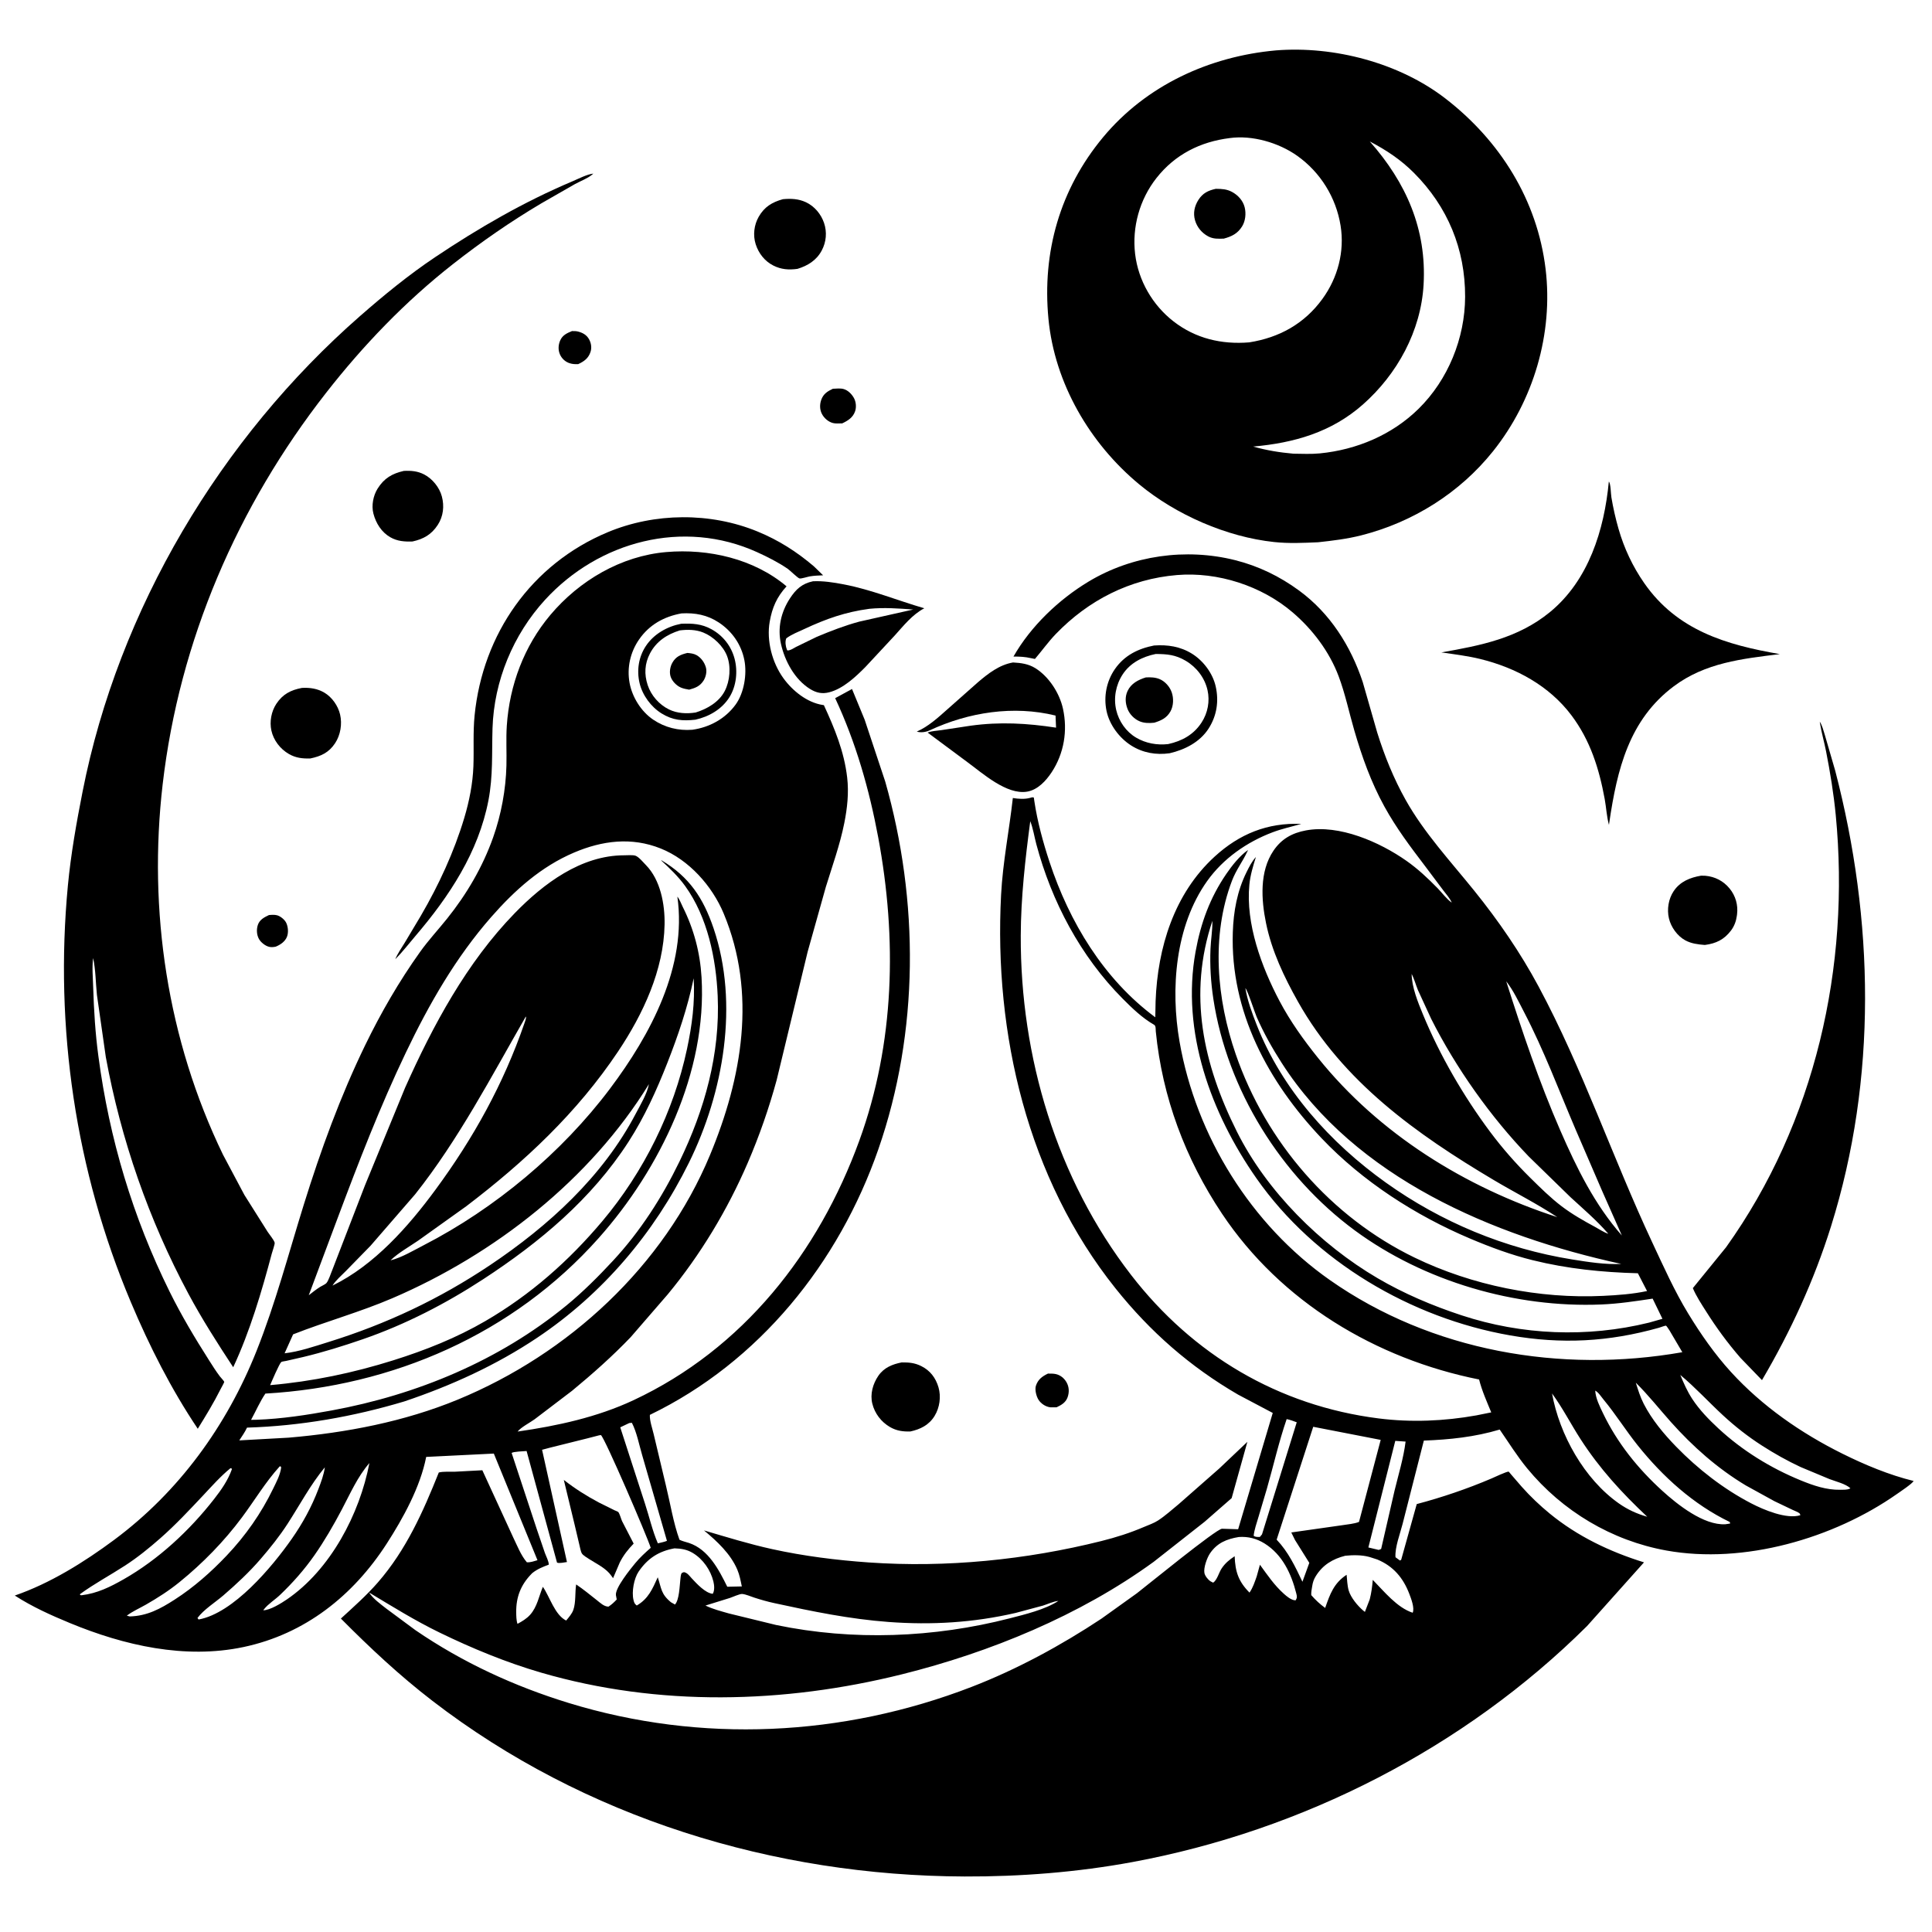 <svg version="1.1" xmlns="http://www.w3.org/2000/svg" style="display: block;" viewBox="0 0 2048 2048" width="1024" height="1024">
<path transform="translate(0,0)" fill="rgb(255,255,255)" d="M 0 0 L 0 2048 L 2048 2048 L 2048 0 L 0 0 z"/>
<path transform="translate(0,0)" fill="rgb(0,0,0)" d="M 1397.24 574.818 C 1381.61 575.508 1366.24 576.236 1350.62 574.578 C 1300.23 569.227 1246.48 545.621 1207.62 513.439 C 1155.22 470.034 1117.93 406.284 1111.4 338 C 1104.63 267.152 1123.53 200.58 1169.27 145.526 C 1215.04 90.428 1282.1 59.715 1352.64 53.412 C 1414.01 48.546 1483.16 66.528 1532.22 104.438 C 1590 149.076 1629.56 211.919 1638.39 285.111 C 1646.64 353.614 1625.66 424.594 1582.67 478.359 C 1547.28 522.613 1497.82 553.544 1443.01 567.484 C 1428.03 571.295 1412.59 573.158 1397.24 574.818 z M 1303.6 146.366 C 1272.39 150.234 1245.51 163.749 1225.85 188.779 C 1208.08 211.403 1199.86 240.714 1203.28 269.284 C 1206.62 297.309 1221.71 323.442 1244.02 340.731 C 1267.44 358.879 1295 365.332 1324.25 362.919 C 1356.11 357.878 1382.65 343.248 1401.81 316.878 C 1418.08 294.485 1425.5 266.716 1421.07 239.157 C 1416.29 209.388 1399.66 182.517 1374.97 165.065 C 1355.41 151.234 1327.47 143.076 1303.6 146.366 z M 1452.04 149.958 C 1490.57 193.531 1512.42 242.923 1509.06 301.792 C 1506.25 350.876 1481.16 396.64 1444.69 428.825 C 1411.34 458.259 1371.8 469.52 1328.4 473.375 C 1342.48 477.356 1356.5 479.661 1371.07 480.932 C 1380.33 481.027 1389.85 481.516 1399.07 480.612 C 1438.07 476.787 1475.61 461.021 1503.72 433.374 C 1535.04 402.566 1552.93 358.472 1553.08 314.686 C 1553.25 264.015 1534.58 219.072 1498.82 183.239 C 1484.88 169.27 1469.47 159.036 1452.04 149.958 z"/>
<path transform="translate(0,0)" fill="rgb(0,0,0)" d="M 633.465 182.5 L 631.51 182.5 L 633.465 182.5 z"/>
<path transform="translate(0,0)" fill="rgb(0,0,0)" d="M 628.943 184.042 L 630.995 183.073 L 628.943 184.042 z"/>
<path transform="translate(0,0)" fill="rgb(0,0,0)" d="M 628.943 184.042 L 627.701 185.107 C 622.755 189.21 615.262 191.968 609.518 195.11 L 573.934 215.5 C 541.094 234.962 510.132 256.428 480.114 279.981 C 429.661 319.568 385.065 366.002 345.635 416.468 C 251.658 536.749 190.171 679.14 172.456 831.18 C 156.826 965.321 177.453 1102.2 236.374 1224.01 L 259.068 1266.69 L 283.655 1305.69 C 285.535 1308.59 290.256 1314.13 291.151 1317.27 C 291.551 1318.67 288.694 1326.66 288.102 1328.89 C 277.411 1369.2 264.91 1411.46 247.213 1449.34 C 230.572 1424.03 214.038 1398.17 199.731 1371.46 C 157.663 1292.92 128.245 1208.14 112.166 1120.53 L 102.742 1054.59 C 101.42 1041.96 101.445 1027.87 98.714 1015.57 C 97.432 1025.74 98.465 1036.24 98.779 1046.47 C 99.534 1071.02 101.03 1095.65 104.351 1120 C 115.883 1207.13 140.791 1290.21 179.728 1369.07 C 192.132 1394.19 206.43 1418.11 221.463 1441.74 C 225.176 1447.57 228.896 1453.54 233.084 1459.05 C 233.715 1459.88 237.579 1464.07 237.693 1464.76 C 237.81 1465.47 234.62 1470.99 233.982 1472.26 C 226.678 1486.86 218.224 1500.68 209.645 1514.55 C 181.338 1472.35 158.478 1427.15 138.734 1380.38 C 80.031 1241.3 57.718 1089.1 71.948 938.854 C 75.111 905.455 81.062 872.032 87.544 839.125 C 125.648 645.665 233.734 464.499 381.759 334.945 C 406.908 312.934 433.249 291.379 461.032 272.753 C 507.212 241.794 555.328 213.95 606.625 192.286 C 612.785 189.685 622.417 184.644 628.943 184.042 z"/>
<path transform="translate(0,0)" fill="rgb(0,0,0)" d="M 1297.3 252.942 C 1291.38 253.148 1286.14 253.45 1280.71 250.554 C 1273.99 246.97 1268.9 240.867 1266.78 233.527 C 1264.59 225.914 1266.15 218.566 1270.35 211.926 C 1274.92 204.693 1280.82 201.904 1288.8 200.16 L 1289.51 200.176 C 1295.42 200.218 1300.47 200.531 1305.81 203.344 C 1312.25 206.742 1317.66 212.64 1319.42 219.817 C 1321.03 226.37 1320.24 234.262 1316.65 240.039 C 1311.91 247.651 1305.56 250.717 1297.3 252.942 z"/>
<path transform="translate(0,0)" fill="rgb(0,0,0)" d="M 845.321 285.011 C 836.137 286.255 828.135 285.723 819.711 281.458 C 810.589 276.839 804.179 268.569 801.067 258.892 C 798.009 249.383 799.304 238.38 804.3 229.712 C 810.366 219.184 818.504 214.3 829.939 211.15 C 838.447 210.351 846.485 210.71 854.353 214.386 C 863.355 218.593 870.316 226.936 873.498 236.261 C 876.833 246.035 875.901 256.517 871.045 265.608 C 865.51 275.968 856.249 281.698 845.321 285.011 z"/>
<path transform="translate(0,0)" fill="rgb(0,0,0)" d="M 612.888 386 C 609.731 386.104 607.04 386.014 604 385.079 C 599.401 383.666 595.615 380.255 593.642 375.861 C 591.496 371.083 591.73 365.705 593.796 360.959 C 596.27 355.274 600.945 353.158 606.312 350.963 C 608.556 350.919 610.693 350.917 612.89 351.492 C 617.781 352.771 621.847 355.046 624.384 359.572 C 626.66 363.631 627.442 368.548 625.988 373.01 C 623.763 379.836 619.128 383.13 612.888 386 z"/>
<path transform="translate(0,0)" fill="rgb(0,0,0)" d="M 892.675 448.845 L 891.678 448.816 C 888.782 448.836 885.802 449.151 882.961 448.429 C 877.965 447.16 873.39 443.085 871.127 438.5 C 868.877 433.942 868.868 428.671 870.517 423.947 C 872.73 417.605 877.072 414.82 882.873 412.092 C 886.349 411.956 890.629 411.448 894.008 412.322 C 898.79 413.56 902.842 417.675 905.177 421.873 C 907.416 425.899 907.95 431.558 906.451 435.951 C 904.153 442.683 898.782 445.959 892.675 448.845 z"/>
<path transform="translate(0,0)" fill="rgb(0,0,0)" d="M 437.271 574 C 428.785 574.284 421.243 573.801 413.652 569.447 C 404.365 564.119 398.469 554.611 395.821 544.409 C 393.604 535.869 395.606 525.451 400.234 518.03 C 407.149 506.943 415.653 502.012 428.028 499.189 C 435.661 498.778 442.738 499.351 449.643 502.947 C 458.405 507.511 465.827 516.671 468.372 526.192 C 471.14 536.546 469.947 547.349 464.048 556.421 C 457.367 566.696 448.922 571.409 437.271 574 z"/>
<path transform="translate(0,0)" fill="rgb(0,0,0)" d="M 1705.97 871.5 L 1705.56 874.409 C 1703.13 865.596 1702.71 856.023 1701.05 847 C 1695.14 814.766 1685.73 784.758 1665.77 758.239 C 1642.15 726.865 1606.89 707.849 1569.24 698.587 C 1555.77 695.272 1541.62 693.566 1527.89 691.576 C 1569.67 684.235 1609.02 676.635 1642.89 648.938 C 1684.02 615.31 1700.6 561.668 1705.43 510.5 C 1707.48 512.548 1707.51 523.466 1708.14 527.194 C 1710.02 538.384 1712.56 549.625 1715.69 560.533 C 1721.61 581.206 1730.69 600.51 1742.98 618.166 C 1777.81 668.194 1829.5 683.483 1886.68 693.382 C 1846.77 698.32 1807.75 702.496 1774.33 727.464 C 1726.73 763.023 1714.2 815.999 1705.97 871.5 z"/>
<path transform="translate(0,0)" fill="rgb(0,0,0)" d="M 419.014 1016.83 C 421.54 1010.64 425.657 1004.87 429.141 999.153 L 446.219 970.558 C 465.099 938.157 481.374 903.01 492.133 867.062 C 497.455 849.282 501.148 830.757 501.834 812.172 C 502.501 794.137 501.286 776.48 503.091 758.418 C 511.747 671.796 563.451 597.961 644.141 564.197 C 693.921 543.367 753.042 542.857 803.087 563.451 C 825.482 572.666 844.371 584.731 862.782 600.365 L 872.537 609.852 C 867.823 610.064 863.081 610.195 858.422 610.992 C 856.212 611.371 849.515 613.523 847.63 613.206 C 845.663 612.876 837.5 604.647 834.944 602.904 C 824.841 596.015 813.641 590.346 802.522 585.302 C 724.353 549.844 634.769 573.645 577.796 635.809 C 543.953 672.737 523.652 721.845 522.09 771.978 C 521.279 797.988 522.75 822.559 517.772 848.406 C 507.182 903.389 476.226 950.243 440.404 992.137 C 433.372 1000.36 426.642 1009.16 419.014 1016.83 z"/>
<path transform="translate(0,0)" fill="rgb(0,0,0)" d="M 1322.97 901.033 L 1322.16 902.814 C 1317.18 913.432 1310.28 922.251 1306 933.5 C 1283.59 992.324 1289.8 1059.15 1309.93 1117.53 C 1342.03 1210.66 1410.83 1290.2 1499.74 1333.21 C 1560.58 1362.64 1631.81 1376.93 1699.29 1373.68 C 1714.84 1372.93 1730.7 1371.8 1745.95 1368.56 L 1736.21 1349.71 C 1698.32 1348.69 1661.6 1344.99 1624.72 1335.87 C 1601.85 1330.21 1580.11 1322.15 1558.44 1312.98 C 1500.35 1288.4 1444.41 1252.39 1400.83 1206.48 C 1344.27 1146.86 1304.07 1072.31 1306.83 988.369 C 1307.55 966.121 1311.43 944.572 1321.37 924.554 C 1324.17 918.914 1327.03 913.147 1331.31 908.467 C 1328.3 918.147 1325.39 927.545 1324.39 937.688 C 1320.3 979.122 1337.29 1025.03 1356.35 1061.12 C 1367.77 1082.74 1381.87 1102.37 1397.16 1121.41 C 1461.82 1201.94 1553.15 1258.6 1650.78 1290.21 C 1628.95 1275.79 1605.79 1264.18 1583.35 1250.84 C 1501.37 1202.11 1423.78 1146.85 1376 1061.98 C 1361.24 1035.75 1348.09 1008.17 1342.03 978.5 C 1336.94 953.622 1335.02 923.89 1349.88 901.847 C 1358.34 889.313 1369.65 882.988 1384.4 880.257 C 1419.72 873.716 1462.54 892.605 1490.87 912.5 C 1503.12 921.11 1513.48 930.903 1523.93 941.555 C 1528.41 946.122 1533.72 953.347 1538.92 956.824 L 1539.97 957.991 L 1538.92 956.824 C 1537.04 952.294 1532.89 947.76 1529.94 943.804 L 1510.37 917.738 C 1494.8 897.298 1479.97 877.58 1467.53 854.974 C 1453.34 829.169 1443.81 802.459 1435.61 774.26 C 1430.09 755.283 1425.99 735.468 1419.05 716.969 C 1409.23 690.765 1391.47 667.314 1370.31 649.196 C 1337.4 621.019 1290.89 605.993 1247.69 609.57 C 1197.73 613.705 1153.71 636.247 1119.15 672.126 C 1111.19 680.392 1104.54 689.792 1097.08 698.507 L 1092.97 697.689 C 1086.5 696.221 1080.94 695.953 1074.32 695.985 C 1092.67 663.805 1122.39 635.496 1153.96 616.488 C 1200.17 588.674 1257.13 580.709 1309.29 593.796 C 1334.03 600.002 1356.51 610.931 1377.05 625.984 C 1409.92 650.062 1431.8 684.676 1444.54 722.948 L 1459.94 776.621 C 1467.65 801.351 1477.41 825.407 1490.09 848.016 C 1509.65 882.897 1537.77 913.194 1562.77 944.191 C 1588.44 976.017 1611.69 1009.8 1631.03 1045.85 C 1677.71 1132.86 1709.51 1227.48 1751.39 1316.88 C 1763.3 1342.3 1774.87 1368.26 1789.48 1392.27 C 1802.76 1414.1 1817.7 1435.52 1834.93 1454.4 C 1868 1490.63 1909.14 1519.15 1952.92 1540.91 C 1976.78 1552.77 2002.48 1563.49 2028.44 1569.88 C 2027.7 1572.38 2013.62 1581.74 2010.79 1583.73 C 1943.65 1630.82 1848.53 1658.45 1766.37 1643.6 C 1708.54 1633.15 1656.18 1601.9 1618.85 1556.52 C 1608.15 1543.51 1599.32 1529.21 1589.75 1515.39 C 1563.38 1523.28 1536.74 1526.06 1509.33 1527.09 L 1486.82 1615.38 C 1484.25 1625.59 1478.48 1640.39 1479.28 1650.74 L 1484 1654.2 L 1485.29 1653.5 L 1501.81 1594.38 C 1528.59 1587.31 1555.29 1578.22 1580.8 1567.36 C 1582.82 1566.51 1597.74 1559.44 1599.32 1560.03 C 1599.49 1560.1 1601.63 1562.75 1601.84 1563 L 1613.12 1576.04 C 1622.22 1586.29 1632.21 1595.79 1642.8 1604.47 C 1672.25 1628.62 1706.52 1644.92 1742.71 1656.16 L 1682.38 1723.63 C 1552.31 1852.9 1380.68 1940.49 1200.54 1973.84 C 1142.16 1984.65 1081.84 1989.37 1022.5 1989.16 C 820.344 1988.45 619.409 1926.92 458.386 1802.97 C 423.528 1776.14 392.305 1746.91 361.349 1715.74 C 374.653 1703.54 388.662 1691.13 400.512 1677.51 C 430.483 1643.08 448.375 1602.85 465.145 1560.9 C 470.212 1559.66 476.609 1560.24 481.841 1560.1 L 511.304 1558.53 L 543.828 1629.31 C 548.08 1638.04 552.17 1648.75 558.5 1656.09 C 562.297 1656.37 566.121 1654.9 569.747 1653.88 L 523.477 1540.85 L 451.774 1544.39 C 445.635 1576.09 427.322 1609.38 409.969 1636.28 C 374.338 1691.51 323.281 1732.17 258.093 1745.94 C 196.018 1759.05 131.626 1744.28 74.117 1720.51 C 53.843 1712.13 34.181 1703.28 15.689 1691.34 C 53.05 1678.5 89.358 1655.83 120.919 1632.4 C 189.668 1581.35 240.344 1511.41 271.9 1432.16 C 292.064 1381.53 305.88 1328.87 322.04 1276.94 C 339.995 1219.24 360.684 1162.35 387.096 1107.95 C 403.826 1073.49 423.073 1040.2 445.337 1009.02 C 454.163 996.66 464.478 985.591 473.96 973.759 C 494.791 947.766 511.697 918.895 522.815 887.477 C 531.299 863.502 536.202 836.977 536.84 811.495 C 537.19 797.475 536.307 783.258 537.233 769.282 C 540.078 726.342 555.562 684.913 583.362 651.908 C 614.124 615.387 658.4 589.29 706.398 585.2 C 750.944 581.405 799.095 592.271 833.785 621.544 C 823.489 632.688 818.504 644.178 815.906 659.062 C 812.395 679.183 818.509 702.44 830.405 718.887 C 840.105 732.297 855.504 744.763 872.193 747.314 L 873.334 747.477 C 884.804 772.325 894.868 796.779 898.036 824.156 C 899.918 840.417 898.171 856.508 894.981 872.5 C 890.381 895.562 882.323 917.797 875.413 940.218 L 856.12 1008.99 L 823.287 1144.94 C 815.113 1174.87 804.904 1204.17 792.633 1232.67 C 771.149 1282.55 742.51 1330.13 707.902 1372 L 668.554 1417.44 C 649.261 1437.62 627.901 1456.56 606.368 1474.32 L 566.628 1504.55 C 561.592 1508.19 552.405 1512.84 548.69 1517.51 C 590.708 1511.47 632.927 1502.36 671.58 1484.25 C 787.661 1429.87 867.707 1327.93 910.903 1209.14 C 948.545 1105.63 950.926 994.99 930.932 887.589 C 921.482 836.825 907.208 786.947 885.321 740.094 L 903.167 730.375 L 916.574 762.893 L 938.383 828.5 C 974.353 954.834 974.405 1093.67 931.09 1218.25 C 889.168 1338.82 804.795 1443.82 688.886 1499.82 C 688.497 1505.91 691.59 1514.42 692.982 1520.5 L 705.884 1574.63 C 710.48 1593.37 713.732 1614.12 720.275 1632.19 C 723.42 1633.81 727.011 1634.49 730.365 1635.61 C 750.89 1642.45 761.997 1663.86 770.934 1682.01 L 786.36 1681.68 C 785.144 1675.77 783.982 1669.54 781.614 1663.96 C 774.452 1647.08 760.094 1633.78 746.264 1622.31 C 770.316 1629.39 793.979 1636.74 818.509 1642.13 C 852.223 1649.53 886.668 1653.86 921.086 1656.27 C 1003.03 1662 1087.78 1653.51 1167.41 1633.59 C 1183.04 1629.68 1197.88 1624.98 1212.69 1618.63 C 1217.5 1616.57 1223.11 1614.68 1227.49 1611.83 C 1235.14 1606.87 1242.3 1600.34 1249.38 1594.54 L 1292.5 1556.64 L 1322.26 1528.42 L 1305.6 1588.08 L 1276.97 1613.11 L 1222.94 1655.61 C 1144.73 1712.49 1049.44 1751.61 955.951 1774.87 C 830.832 1806.01 698.006 1809.31 573.531 1773.04 C 536.738 1762.32 500.394 1747.33 465.933 1730.57 C 439.908 1717.92 415.997 1703.03 391.256 1688.14 C 395.638 1694.88 403.347 1700.36 409.656 1705.3 L 440.313 1728 C 490.323 1762.27 545.114 1787.51 603 1805.27 C 743.045 1848.23 893.295 1840.96 1029.85 1788.21 C 1077.9 1769.65 1124.74 1744.24 1167.62 1715.82 L 1205.22 1688.88 C 1214.8 1681.54 1289.07 1620.82 1295.36 1620.52 L 1312.48 1621.07 L 1349.17 1497.78 L 1312.37 1478.33 C 1261.51 1448.76 1219.3 1411.78 1182.57 1365.83 C 1089.25 1249.08 1053.49 1095.82 1061.19 948.575 C 1063 913.843 1069.83 880.304 1073.65 845.913 C 1079.48 846.892 1086.05 847.345 1091.81 845.822 C 1093.6 845.348 1094.08 844.905 1095.89 845.397 L 1096.49 849.52 C 1099.7 870.944 1105.69 892.941 1112.47 913.5 C 1133.54 977.42 1169.89 1037.82 1224.65 1078.37 L 1224.98 1061.39 C 1227.12 1004.51 1244.61 947.395 1287.46 908.138 C 1313.88 883.931 1343.64 871.923 1379.43 873.367 C 1369.3 876.3 1359.07 878.475 1349.17 882.2 C 1321.77 892.511 1296.63 910.053 1279.61 933.983 C 1245.77 981.572 1240.58 1048.32 1250.4 1104.4 C 1267.9 1204.38 1326.22 1298.32 1409.59 1356.82 C 1517.52 1432.56 1654.63 1456.03 1783.33 1433.4 L 1769.77 1410.36 C 1769.16 1409.5 1766.82 1405.72 1766.1 1405.33 C 1765.41 1404.96 1760.33 1406.98 1758.5 1407.49 C 1705.18 1422.48 1655.35 1425.1 1600.84 1415.57 C 1495.76 1397.19 1393.5 1337.19 1331.9 1249.1 C 1283.59 1180.01 1251.95 1093.55 1267.38 1008.65 C 1272.86 978.456 1282.57 951.782 1299.93 926.38 C 1305.96 917.566 1314.14 907.169 1322.97 901.033 z M 301.69 1434.55 C 317.03 1432.83 333.112 1427.28 347.908 1422.68 C 409.616 1403.5 465.753 1377.08 519.47 1341.09 C 581.325 1299.66 638.949 1247.25 673.913 1180.57 C 678.85 1171.16 685.86 1159.66 687.907 1149.21 L 688.835 1148.01 L 687.907 1149.21 C 625.643 1250.42 524.496 1329.53 416.027 1376.12 C 381.498 1390.95 345.53 1400.78 310.704 1414.47 L 301.69 1434.55 z M 1704.88 1307.86 L 1705.98 1308.75 L 1704.88 1307.86 L 1704.28 1307.16 C 1692.4 1293.53 1678.21 1281.4 1664.89 1269.16 L 1620.59 1225.97 C 1580.18 1184.06 1543.31 1132.01 1517.1 1080 L 1503.06 1049.5 C 1500.79 1043.93 1499.15 1037.67 1496.42 1032.37 C 1496.52 1046.41 1503.1 1062.5 1508.38 1075.31 C 1526.28 1118.76 1551.61 1162.33 1579.78 1200.05 C 1592.7 1217.35 1606.89 1233.48 1622.26 1248.63 C 1632.76 1258.99 1643.76 1269.87 1655.5 1278.77 C 1666.53 1287.13 1678.68 1294.05 1690.85 1300.6 C 1695.24 1302.97 1700.18 1306.39 1704.88 1307.86 z M 412.04 1337.02 L 414.013 1335.95 L 414.401 1335.91 C 425.822 1333.07 438.67 1325.37 449.212 1319.94 C 524.627 1281.12 595.656 1221.87 646.61 1154.05 C 689.732 1096.67 728.458 1024.45 718.032 950.497 C 720.36 953.147 722.089 958.042 723.697 961.246 C 735.502 984.769 742.093 1009.61 743.664 1035.91 C 749.648 1136.09 700.04 1238.89 634.582 1312.46 C 543.886 1414.39 416.489 1469.47 281.316 1477.26 C 275.511 1485.82 271.132 1495.99 266.14 1505.1 L 272.222 1505 C 298.641 1504.06 325.554 1499.93 351.536 1495.15 C 441.887 1478.55 529.096 1442.36 600.5 1383.81 C 618.086 1369.39 634.544 1352.89 649.991 1336.23 C 678.846 1305.1 701.824 1269.28 720.312 1231.18 C 746.958 1176.25 763.463 1117.35 760.782 1055.8 C 759.051 1016.05 750.006 972.063 726.304 939.247 C 718.915 929.016 710.058 920.572 700.818 912.075 L 701.346 912.048 C 730.653 929.48 745.526 951.961 756.396 983.982 C 783.552 1063.98 767.008 1158.23 730.241 1232.63 C 693.368 1307.26 638.905 1371.53 569.496 1418.02 C 525.905 1447.22 478.209 1468.87 428.619 1485.56 C 374.577 1501.76 318.284 1511.62 261.845 1513.34 C 259.613 1518.12 256.522 1522.47 253.655 1526.88 L 306 1523.98 C 367.065 1518.76 428.556 1507.05 485.435 1483.58 C 602.625 1435.22 703.605 1342.3 752.639 1224.37 C 786.738 1142.36 802.364 1052.8 767.144 968.379 C 754.912 939.058 730.3 911.405 700.36 899.432 C 669.454 887.072 638.468 891.018 608.463 903.787 C 573.58 918.632 545.527 943.762 520.798 971.978 C 482.992 1015.12 454.823 1064.36 430.161 1115.92 C 402.918 1172.87 380.151 1231.9 357.996 1290.99 L 327.289 1373.02 C 331.268 1369.9 335.242 1366.74 339.531 1364.06 C 341.065 1363.1 344.856 1361.43 345.939 1360.21 C 348.392 1357.45 350.677 1349.82 352.284 1346.14 L 386.896 1256.49 L 429.421 1153.03 C 458.967 1086.89 494.783 1020.3 545.68 967.962 C 576.05 936.734 615.869 906.726 661.5 906.656 C 664.488 906.651 671.004 906.118 673.679 907.104 C 677.251 908.42 682.054 914.317 684.719 917.028 C 700.166 932.748 704.876 958.7 704.482 979.987 C 703.589 1028.38 681.66 1075.01 655.256 1114.51 C 611.803 1179.51 556.168 1231.52 494.292 1278.66 L 443.349 1315.05 C 433.785 1321.61 422.386 1327.96 414.013 1335.95 L 412.04 1337.02 L 411.005 1337.77 L 412.04 1337.02 z M 1691 1474.1 C 1691.42 1482.22 1695.76 1490.83 1699.23 1498.04 C 1714.45 1529.72 1736.13 1556.66 1762.04 1580.25 C 1777.98 1594.76 1805.99 1617.1 1828.95 1615.77 L 1834 1615.03 L 1833.66 1613.39 C 1795.11 1594.83 1762.57 1565.32 1736.01 1532.12 C 1723.42 1516.39 1712.79 1499.28 1699.93 1483.73 C 1697.4 1480.67 1694.44 1475.92 1691 1474.1 L 1690.23 1473.14 L 1691 1474.1 z M 747.827 1701.94 C 755.581 1705.75 764.383 1707.94 772.658 1710.33 L 822.815 1722.58 C 904.315 1739.49 989.855 1736.18 1070.37 1715.49 C 1086.41 1711.37 1108.01 1706.19 1121.91 1697.05 L 1123.99 1696.01 L 1121.91 1697.05 C 1116.71 1697.48 1110.59 1700.46 1105.53 1702.02 L 1076.58 1709.78 C 1031.82 1720.1 987.754 1722.73 942.031 1719.36 C 900.727 1716.31 860.988 1708.12 820.613 1699.33 C 813.465 1697.78 806.619 1695.82 799.663 1693.57 C 795.989 1692.38 790.555 1689.98 786.759 1689.67 C 784.161 1689.47 776.649 1692.92 773.929 1693.83 L 747.827 1701.94 z M 278.133 1707.75 L 279.043 1706.97 C 286.224 1706.96 298.141 1699.51 304.045 1695.49 C 350.346 1663.9 381.234 1605.02 391.584 1550.89 C 378.927 1565.52 371.292 1583.24 362.327 1600.19 C 353.558 1616.77 344.08 1633.22 333.325 1648.61 C 322.69 1663.83 310.254 1677.91 296.822 1690.71 C 291.645 1695.65 284.347 1700.21 280.013 1705.7 L 279.043 1706.97 L 278.133 1707.75 z M 722.437 650.221 C 703.915 653.57 688.264 662.212 677.417 677.917 C 668.147 691.338 664.419 707.847 667.378 723.92 C 670.149 738.965 679.629 754.251 692.437 762.875 C 704.823 771.214 719.05 774.73 733.865 773.577 C 752.069 771.052 768.86 761.919 779.798 746.875 C 788.723 734.599 791.954 714.822 789.093 699.938 C 785.889 683.275 776.023 669.118 761.893 659.823 C 749.672 651.784 736.775 649.441 722.437 650.221 z M 1092.12 870.519 C 1086.82 910.641 1082.18 951.352 1082.04 991.876 C 1081.59 1120.29 1120.08 1249.38 1199 1351.5 C 1264.37 1436.1 1355.17 1490.18 1461.5 1503.6 C 1495.84 1507.94 1530.91 1506.48 1564.95 1500.37 L 1580.78 1497.18 C 1576.09 1485.8 1570.92 1474.29 1567.9 1462.32 C 1458.61 1440.52 1357.7 1380.01 1295.32 1286.49 C 1256.41 1228.14 1232.13 1163.26 1225.19 1093.38 C 1224.95 1091.04 1225.45 1087.48 1223.38 1086.29 C 1210.94 1079.19 1200.13 1068.75 1190.08 1058.63 C 1145.42 1013.72 1114.81 955.837 1098.54 894.845 C 1096.44 886.962 1095.1 878.044 1092.12 870.519 z M 1285.17 976.12 C 1259.24 1054.06 1275.16 1127.58 1311.2 1199.65 C 1342.78 1262.78 1399.62 1319.34 1460.25 1354.9 C 1488.23 1371.32 1518.51 1384.14 1549.27 1394.27 C 1613.27 1415.36 1682.57 1418.13 1747.99 1402.05 L 1762.26 1398 L 1751.87 1376.59 C 1733.8 1379.33 1715.78 1382.04 1697.5 1382.8 C 1606.37 1386.61 1509.69 1358.41 1436.28 1304.39 C 1358 1246.79 1300.79 1155.14 1286.19 1058.8 C 1283.54 1041.32 1282.42 1023.44 1283.17 1005.78 C 1283.59 995.85 1285.34 986.082 1285.17 976.12 z M 735.337 1037.01 C 728.778 1068.3 718.97 1097.34 707.291 1127.06 C 695.972 1155.87 683.117 1184.18 666.312 1210.26 C 627.19 1270.97 572.09 1316.95 512.196 1356.05 C 472.405 1382.04 429.461 1404.15 384.529 1419.66 C 363.848 1426.8 342.704 1433.39 321.421 1438.48 L 303.285 1442.63 C 302.476 1442.81 298.733 1443.3 298.194 1443.75 C 296.044 1445.54 288.027 1464.41 286.363 1468.3 C 330.912 1464.46 374.523 1455.32 417.152 1441.91 C 450.993 1431.26 483.663 1418.3 514.397 1400.44 C 562.283 1372.62 602.928 1336.73 638.5 1294.48 C 682.373 1242.36 714.092 1178.44 728.26 1111.91 C 733.586 1086.9 736.798 1062.65 735.337 1037.01 z M 1596.66 1040.23 C 1613.65 1093.65 1631.55 1146.82 1653.95 1198.25 C 1671.25 1237.98 1690.42 1277.01 1719.24 1309.68 L 1698.24 1262.24 L 1670.37 1197.69 C 1652.39 1155.61 1636.67 1113.35 1615.46 1072.64 C 1609.83 1061.85 1604.18 1049.8 1596.66 1040.23 z M 1318.96 1044.5 L 1320.49 1045.5 L 1318.96 1044.5 z M 1320.14 1047.5 C 1322.39 1060.92 1327.28 1074.02 1332.24 1086.65 C 1358.94 1154.63 1410.2 1211.6 1469.08 1253.62 C 1527.78 1295.53 1595.3 1323.62 1666.5 1335.06 C 1683.41 1337.77 1701.49 1340.66 1718.64 1339.82 C 1582.57 1310.15 1436.81 1248.55 1358.68 1126.81 C 1348.7 1111.27 1339.51 1094.94 1332.12 1078 C 1330.28 1073.78 1322.25 1049.06 1320.14 1047.5 z M 557.42 1077.5 C 520.731 1141.37 485.953 1208.21 440.026 1266.07 L 392.803 1320.54 L 366.559 1347.4 C 361.902 1352.14 355.961 1357.14 352.467 1362.78 C 396.822 1341.09 432.826 1300.29 461.712 1261.03 C 501.969 1206.32 533.693 1149.05 555.903 1084.73 C 556.518 1082.95 558.083 1079.27 557.42 1077.5 z M 688.51 1146.5 L 690.014 1146.5 L 688.51 1146.5 z M 408.616 1338.5 L 410.405 1338.5 L 408.616 1338.5 z M 1781.17 1457.49 C 1784.84 1466.34 1788.57 1474.85 1793.83 1482.89 C 1801.44 1494.52 1811.36 1504.7 1821.51 1514.13 C 1846.87 1537.67 1877.05 1556.27 1909.1 1569.36 C 1922.5 1574.83 1936.08 1579.47 1950.67 1579.23 C 1953.75 1579.17 1957.99 1579.43 1960.76 1578.07 L 1961.5 1577.59 C 1956.25 1572.83 1946.12 1570.48 1939.38 1567.91 L 1908.66 1555.09 C 1894.51 1548.49 1880.86 1540.8 1867.72 1532.36 C 1852.97 1522.89 1839.24 1512.13 1826.37 1500.23 C 1811.11 1486.12 1797.17 1470.82 1781.17 1457.49 z M 1734.03 1465.72 C 1736.4 1473.31 1738.74 1480.9 1742.37 1488 C 1751.02 1504.91 1763.69 1520.04 1776.87 1533.6 C 1799.83 1557.21 1827.08 1578.43 1856.38 1593.63 C 1869.38 1600.38 1893.67 1610.75 1908.5 1606.18 C 1908.17 1605.5 1908.08 1604.63 1907.5 1604.15 C 1905.92 1602.81 1902.29 1601.54 1900.35 1600.58 L 1880.88 1591.28 L 1850.55 1574.58 C 1820.51 1556.53 1794.38 1533.37 1771.13 1507.29 C 1758.79 1493.44 1747.24 1478.77 1734.03 1465.72 z M 1645.22 1477.12 C 1653.1 1520.85 1679.41 1567.99 1716.16 1593.75 C 1725.64 1600.38 1735.05 1604.62 1746.14 1607.83 C 1718.97 1582.26 1695.58 1556.77 1675.32 1525.35 C 1665.03 1509.39 1656.48 1492.49 1645.22 1477.12 z M 1363.92 1504.31 C 1355.6 1528.45 1350 1553.47 1342.97 1578 L 1333.95 1608.35 C 1332.06 1614.66 1329.64 1621.48 1328.93 1628 C 1331.19 1629.56 1332.83 1629.15 1335.5 1629.23 L 1337.77 1626.5 L 1374.6 1507.68 C 1371.09 1506.42 1367.59 1505.01 1363.92 1504.31 z M 667.027 1508.5 L 657.486 1513.03 L 683.736 1594 C 688.239 1607.7 691.629 1622.87 697.358 1635.99 C 700.557 1635.22 703.95 1634.6 706.996 1633.37 L 680.759 1542.63 C 677.526 1531.73 675.004 1518.18 669.814 1508.22 L 667.027 1508.5 z M 1392.07 1512.45 L 1353.3 1632.1 C 1365.81 1645.29 1372.89 1660.51 1380.64 1676.73 L 1387.92 1656.7 L 1372.77 1632.49 L 1368.82 1624.47 L 1422.98 1616.76 C 1428.49 1615.83 1435.49 1615.39 1440.61 1613.28 L 1463.6 1526.35 L 1392.07 1512.45 z M 635.09 1521.5 C 627.789 1523.62 575.118 1536.37 574.627 1536.83 L 600.997 1655.82 C 598.26 1656.13 592.821 1657.52 590.462 1656.41 L 558.22 1538.14 C 555.377 1538.41 544.025 1538.69 542.357 1540.2 L 568.824 1620.4 L 577.629 1646.25 C 578.852 1649.65 581.789 1655.1 581.712 1658.61 C 575.432 1660.92 569.503 1663.31 564.221 1667.55 L 563.256 1668.53 C 552.066 1680.06 547.019 1692.98 547.209 1709 C 547.255 1712.86 547.279 1717.7 548.567 1721.35 C 553.495 1718.69 558.182 1715.93 561.975 1711.7 C 569.433 1703.39 571.269 1692.07 575.46 1682.09 C 582.75 1692.57 588.092 1711.93 600.149 1717.84 C 602.964 1714.44 606.291 1710.71 607.77 1706.5 C 610.551 1698.59 609.416 1687.95 610.741 1679.56 C 618.323 1684.66 625.321 1690.47 632.5 1696.11 C 636.271 1699.07 640.155 1702.99 645 1703.12 C 648.409 1700.91 650.996 1698.45 653.776 1695.5 L 653.555 1694.46 L 653.278 1692.92 L 652.918 1691.07 C 651.716 1683.48 668.615 1662.84 673.328 1657.09 C 678.261 1651.08 683.979 1645.89 689.798 1640.76 C 685.911 1628.35 640.825 1523.56 636.964 1521.22 L 635.09 1521.5 z M 1479.05 1527.39 L 1450.53 1640.37 L 1461.5 1642.99 L 1464.07 1641.96 L 1478.29 1580.11 C 1482.43 1563.1 1487.84 1545.49 1489.99 1528.14 L 1479.05 1527.39 z M 296.439 1554.5 C 281.229 1571.33 269.946 1590.4 256.492 1608.49 C 237.599 1633.89 214.886 1657.14 190.33 1677.06 C 179.086 1686.18 167.165 1693.82 154.615 1701.01 C 148.048 1704.77 140.396 1708.12 134.417 1712.67 L 137.5 1713.49 C 156.029 1712.98 169.812 1705.51 185.107 1695.68 C 205.37 1682.67 223.723 1666.45 240.271 1648.99 C 260.406 1627.75 276.846 1604.28 289.614 1577.91 C 293.061 1570.78 297.078 1563.44 298.065 1555.5 L 297.376 1554.34 L 296.439 1554.5 z M 244.122 1556.5 C 233.573 1565.15 224.406 1575.56 215.078 1585.48 C 200.561 1600.92 186.068 1616.41 170.141 1630.43 C 158.245 1640.9 145.807 1650.99 132.5 1659.62 C 116.739 1669.85 99.987 1678.77 84.799 1689.85 L 85 1690.85 L 86.5 1691.03 C 103.107 1689.02 116.7 1682.29 131.086 1674.1 C 167.96 1653.1 200.88 1622.46 226.941 1589.08 C 234.671 1579.18 241.536 1569.38 245.803 1557.5 L 245.231 1556.27 L 244.122 1556.5 z M 344.335 1555.43 C 329.228 1573.61 317.716 1595.41 304.873 1615.25 C 296.305 1628.49 286.477 1640.75 276.196 1652.68 C 264.277 1666.51 250.596 1679.28 236.768 1691.19 C 228.153 1698.6 216.036 1706.1 209.336 1715.14 L 210.5 1716.74 C 247.388 1710.13 288.453 1661.06 309.377 1631.12 C 320.884 1614.66 330.333 1597.37 337.473 1578.57 C 340.302 1571.12 343.271 1563.37 344.335 1555.43 z M 1313.19 1629.29 C 1300.34 1631.42 1290.11 1635.55 1282.52 1646.84 C 1279.48 1651.37 1275.64 1662.02 1276.74 1667.5 C 1277.37 1670.6 1280.57 1674.58 1283.24 1676.28 L 1286 1677.7 C 1290.16 1674.98 1292.09 1667.02 1294.9 1662.76 C 1298.61 1657.13 1303.2 1653.32 1308.79 1649.67 C 1309.39 1666.03 1312.78 1676.41 1324.53 1688.23 C 1328.28 1682.69 1329.98 1677.19 1332.19 1670.95 L 1335.58 1658.68 C 1343.58 1669.66 1350.71 1680.31 1360.93 1689.46 C 1363.92 1692.13 1368.23 1695.78 1372.33 1696.33 L 1373.5 1696.34 C 1375.22 1693.41 1374.88 1692.17 1374.06 1688.93 C 1368.84 1668.2 1359.36 1647.91 1340.5 1636.16 C 1332.1 1630.93 1323.06 1628.6 1313.19 1629.29 z M 714.981 1641.31 C 698.247 1644.36 686.466 1651.96 676.903 1666.07 C 672.042 1673.24 669.463 1687.39 671.5 1695.91 C 672.195 1698.82 672.635 1700.16 675 1701.91 C 687.375 1694.71 691.618 1684.31 697.244 1671.99 C 701.284 1683.89 700.444 1689.54 711.228 1698.44 L 715.5 1700.88 C 720.047 1696.07 720.414 1681.17 721.167 1674.71 C 721.345 1673.18 721.586 1668.78 722.624 1667.63 C 723.21 1666.99 724.208 1666.9 725 1666.53 C 728.669 1667.17 730.748 1670.4 733.165 1673 C 738.322 1678.53 747.668 1688.83 755.558 1689.5 C 757.677 1685.98 757.205 1680.44 756.244 1676.48 C 753.314 1664.4 745.252 1652.77 734.5 1646.28 C 728.159 1642.46 722.258 1641.56 714.981 1641.31 z M 1426.05 1649.15 C 1412.72 1652.54 1402.15 1658.84 1394.73 1670.86 C 1392.58 1674.34 1391.58 1677.5 1390.97 1681.5 C 1390.48 1684.61 1389.78 1687.75 1389.98 1690.9 C 1394.6 1696.17 1399.07 1700.33 1404.74 1704.49 C 1409.81 1689.85 1413.95 1678.2 1427.47 1669.33 C 1427.99 1674.64 1428.19 1680.82 1429.65 1685.92 C 1431.82 1693.42 1439.18 1702.29 1445.07 1707.27 L 1446.84 1708.69 L 1451.97 1695.4 C 1453.75 1688.49 1454.59 1681.83 1455.2 1674.74 C 1467.17 1686.89 1480.83 1704.12 1497.5 1709.57 C 1499.73 1704.55 1495.85 1694.58 1493.9 1689.49 C 1487.45 1672.62 1476.96 1660.18 1460 1653.14 L 1453 1650.87 L 1451.22 1650.35 C 1443.35 1648.21 1434.14 1648.36 1426.05 1649.15 z M 1124.51 1695.5 L 1126.49 1695.5 L 1124.51 1695.5 z"/>
<path transform="translate(0,0)" fill="rgb(0,0,0)" d="M 917.244 707.179 C 906.821 717.674 893.673 730.072 879 733.854 C 871.406 735.812 865.256 734.435 858.618 730.317 C 842.452 720.287 831.956 700.792 827.879 682.682 C 824.063 665.731 827.852 648.925 837.285 634.445 C 843.673 624.64 850.078 618.691 861.739 616.18 C 872.465 615.639 883.689 617.403 894.188 619.41 C 923.808 625.073 951.032 636.458 979.803 644.791 C 966.942 651.576 957.94 663.202 948.324 673.79 L 917.244 707.179 z M 921.549 645.356 C 896.075 648.804 875.787 655.945 852.561 666.803 C 846.203 669.776 839.129 672.435 833.5 676.653 C 832.046 679.956 832.763 685.187 834.103 688.49 L 834.62 689.5 C 837.838 689.627 841.119 687.186 843.991 685.681 L 865.91 675.026 C 880.615 668.873 895.452 663.128 910.862 658.958 L 968.052 646.127 C 952.581 644.943 937.032 643.823 921.549 645.356 z"/>
<path transform="translate(0,0)" fill="rgb(0,0,0)" d="M 737.107 762.904 C 723.644 764.392 713.21 763.64 701.242 756.238 C 690.039 749.308 680.945 736.84 677.956 724.041 C 674.792 710.491 676.967 696.341 684.691 684.725 C 693.159 671.988 707.397 664.008 722.111 661.2 C 733.715 660.711 743.685 661.236 754.087 666.961 C 766.185 673.619 774.978 684.573 778.609 697.984 C 782.248 711.419 780.644 727.17 773.225 739.055 C 765.24 751.848 751.531 759.73 737.107 762.904 z M 720.593 668.252 C 707.035 672.477 695.743 679.825 688.992 692.694 C 683.337 703.472 682.746 714.734 686.6 726.313 C 690.26 737.313 698.804 746.984 709.204 752.056 C 717.939 756.315 727.922 756.752 737.408 755.286 C 749.569 751.534 762.232 744.248 768.302 732.451 C 773.774 721.818 775.025 706.808 770.75 695.5 C 766.724 684.851 756.045 674.766 745.554 670.533 C 737.602 667.324 728.997 667.222 720.593 668.252 z"/>
<path transform="translate(0,0)" fill="rgb(0,0,0)" d="M 1239.9 798.471 C 1225.46 800.509 1211.38 798.084 1199 790.203 C 1186.5 782.24 1176.05 768.29 1172.98 753.684 C 1169.76 738.361 1172.91 722.164 1181.84 709.25 C 1191.85 694.776 1206.47 687.548 1223.32 684.253 C 1237.73 683.264 1251.13 685.232 1263.61 692.992 C 1275.58 700.436 1285.54 713.717 1288.67 727.538 C 1292.22 743.205 1289.89 758.685 1281.19 772.262 C 1271.97 786.637 1256.03 794.741 1239.9 798.471 z M 1225.1 693.241 C 1211.01 696.152 1198.07 702.616 1190 715 C 1182.82 726.039 1180.24 739.822 1183.24 752.691 C 1186.04 764.666 1193.69 775.643 1204.33 781.919 C 1214.64 788.002 1226.44 790.073 1238.25 788.77 C 1253.03 785.527 1265.38 778.749 1273.74 765.858 C 1280.3 755.758 1282.68 743.328 1280.02 731.559 C 1277.06 718.485 1268.4 707.248 1256.91 700.458 C 1246.06 694.048 1237.24 693.323 1225.1 693.241 z"/>
<path transform="translate(0,0)" fill="rgb(0,0,0)" d="M 730.525 731.068 C 727.566 730.559 724.416 730.009 721.654 728.798 C 717.118 726.809 712.606 722.208 710.97 717.5 C 709.321 712.752 710.303 706.832 712.729 702.511 C 716.454 695.878 721.646 693.861 728.658 692.141 C 731.932 692.453 735.326 692.784 738.255 694.412 C 743.192 697.159 746.816 702.216 748.298 707.599 C 749.524 712.047 748.239 717.64 745.772 721.5 C 741.968 727.45 737.034 729.315 730.525 731.068 z"/>
<path transform="translate(0,0)" fill="rgb(0,0,0)" d="M 1028.88 769.277 C 1059.92 765.005 1088.58 766.62 1119.47 771.345 L 1118.91 758.52 C 1074.32 747.562 1026.7 754.975 985.5 774.196 C 981.519 776.054 976.12 776.927 971.845 775.5 C 983.848 770.282 994.161 760.916 1003.85 752.27 L 1036.63 723.231 C 1047.61 713.891 1059.3 704.751 1073.83 702.239 C 1082.27 702.716 1090.07 703.678 1097.42 708.24 C 1111.94 717.244 1123.2 734.813 1126.81 751.345 C 1131.88 774.527 1127.94 798.622 1114.85 818.542 C 1108.84 827.697 1100.01 837.299 1088.76 839.182 C 1067.08 842.81 1041.6 819.691 1025.24 807.714 L 983.293 776.553 C 987.546 774.842 992.971 774.691 997.5 774.028 L 1028.88 769.277 z"/>
<path transform="translate(0,0)" fill="rgb(0,0,0)" d="M 1223.57 766.099 C 1218.47 766.647 1213.05 766.676 1208.24 764.694 C 1202.51 762.335 1197.49 757.293 1195.23 751.5 C 1192.83 745.32 1192.41 738.606 1195.26 732.5 C 1199.03 724.458 1206.53 720.647 1214.56 718.1 C 1219.39 717.804 1224.55 717.959 1229.09 719.811 C 1234.98 722.21 1239.98 727.92 1242.06 733.867 C 1244.25 740.142 1244.04 748.252 1240.73 754.133 C 1236.78 761.156 1230.88 763.814 1223.57 766.099 z"/>
<path transform="translate(0,0)" fill="rgb(0,0,0)" d="M 328.963 804.003 C 320.699 804.249 313.563 803.476 306.273 799.28 C 297.072 793.985 289.976 784.814 287.681 774.399 C 285.607 764.987 287.603 754.185 292.894 746.141 C 299.673 735.835 308.222 731.466 320.067 729.22 C 328.438 728.747 336.548 729.914 343.875 734.26 C 351.964 739.057 358.354 748.173 360.5 757.333 C 362.872 767.453 360.952 779.144 355.22 787.824 C 348.623 797.814 340.264 801.638 328.963 804.003 z"/>
<path transform="translate(0,0)" fill="rgb(0,0,0)" d="M 1927.19 760.005 L 1928 762 L 1927.19 760.005 z"/>
<path transform="translate(0,0)" fill="rgb(0,0,0)" d="M 1929.03 765.055 L 1928 762 L 1929.03 765.055 z"/>
<path transform="translate(0,0)" fill="rgb(0,0,0)" d="M 1844.99 1439.41 C 1831.42 1423.78 1819.54 1407.6 1808.5 1390.1 C 1803.46 1382.12 1798.16 1374.18 1794.48 1365.46 L 1829.76 1322.07 C 1924.24 1189.82 1961.46 1024.67 1945.97 864 C 1943.78 841.326 1940.05 818.491 1935.64 796.136 C 1933.71 786.333 1930.85 776.568 1929.28 766.728 L 1929.03 765.055 C 1931.64 768.791 1932.99 774.781 1934.42 779.14 L 1945.44 817.094 C 1986.59 975.101 1990.07 1143.14 1940.95 1300 C 1923.01 1357.25 1898.15 1411.35 1867.77 1463 L 1844.99 1439.41 z"/>
<path transform="translate(0,0)" fill="rgb(0,0,0)" d="M 1322.97 901.033 L 1323.99 899.294 L 1322.97 901.033 z"/>
<path transform="translate(0,0)" fill="rgb(0,0,0)" d="M 1807.17 1001.7 C 1800.05 1001.14 1792.88 1000.29 1786.5 996.813 C 1778.01 992.183 1771.36 982.885 1769.13 973.5 C 1766.86 963.925 1768.67 952.773 1774.19 944.599 C 1781.08 934.385 1791.62 930.227 1803.26 928.239 L 1807.69 928.349 C 1817.94 929.221 1826.95 933.891 1833.5 941.921 C 1839.8 949.643 1842.58 959.39 1841.34 969.273 L 1841.1 971 C 1840.36 976.492 1838.38 981.809 1835.03 986.272 C 1827.68 996.044 1819.05 1000.17 1807.17 1001.7 z"/>
<path transform="translate(0,0)" fill="rgb(0,0,0)" d="M 292.275 1003.5 C 290.025 1003.96 287.783 1004.2 285.5 1003.72 C 281.367 1002.85 276.591 999.066 274.535 995.429 C 272.061 991.052 271.741 985.223 273.317 980.5 C 275.208 974.835 280.066 972.415 285.085 969.999 C 287.72 969.732 290.905 969.547 293.5 970.183 C 297.203 971.09 301.716 974.767 303.39 978.211 C 305.419 982.386 305.897 988.469 304.274 992.827 C 302.334 998.034 297.196 1001.54 292.275 1003.5 z"/>
<path transform="translate(0,0)" fill="rgb(0,0,0)" d="M 419.014 1016.83 L 418.084 1017.93 L 419.014 1016.83 z"/>
<path transform="translate(0,0)" fill="rgb(0,0,0)" d="M 964.884 1517.45 C 957.019 1517.6 950.461 1516.77 943.5 1512.77 C 934.189 1507.42 927.276 1498.38 924.699 1487.96 C 922.178 1477.77 925.277 1466.9 931.072 1458.42 C 936.998 1449.74 945.953 1446.16 955.82 1444.21 C 963.412 1444.14 969.472 1444.6 976.486 1448.07 C 986.014 1452.79 991.88 1460.51 994.85 1470.66 C 997.742 1480.54 996.096 1492.11 990.743 1500.89 C 984.791 1510.65 975.589 1515.14 964.884 1517.45 z"/>
<path transform="translate(0,0)" fill="rgb(0,0,0)" d="M 1120.02 1491.79 L 1113.5 1491.82 C 1108.56 1491.27 1103.67 1488.09 1100.96 1483.97 C 1098.56 1480.3 1096.72 1473.1 1098.14 1468.85 C 1100.38 1462.17 1104.76 1459.03 1110.87 1456.06 C 1113.68 1456.08 1116.7 1455.97 1119.44 1456.63 C 1124.18 1457.76 1128.09 1460.98 1130.5 1465.17 C 1133.38 1470.16 1133.59 1475.82 1131.68 1481.2 C 1129.71 1486.74 1125.07 1489.44 1120.02 1491.79 z"/>
<path transform="translate(0,0)" fill="rgb(0,0,0)" d="M 656.994 1656.28 L 649.865 1672.96 L 649.176 1671.97 L 648.132 1670.5 C 642.598 1662.46 632.646 1657.9 624.556 1652.7 C 622.381 1651.3 618.202 1648.86 616.859 1646.78 C 615.594 1644.83 614.748 1639.92 614.161 1637.59 L 609.08 1616.05 L 597.665 1568.78 C 609.575 1578.07 621.467 1585.61 634.814 1592.71 L 651.153 1600.83 C 651.843 1601.15 654.963 1602.32 655.425 1602.85 C 656.9 1604.57 658.363 1610.2 659.415 1612.46 L 671.7 1636.27 C 665.607 1642.65 661.006 1648.36 656.994 1656.28 z"/>
</svg>